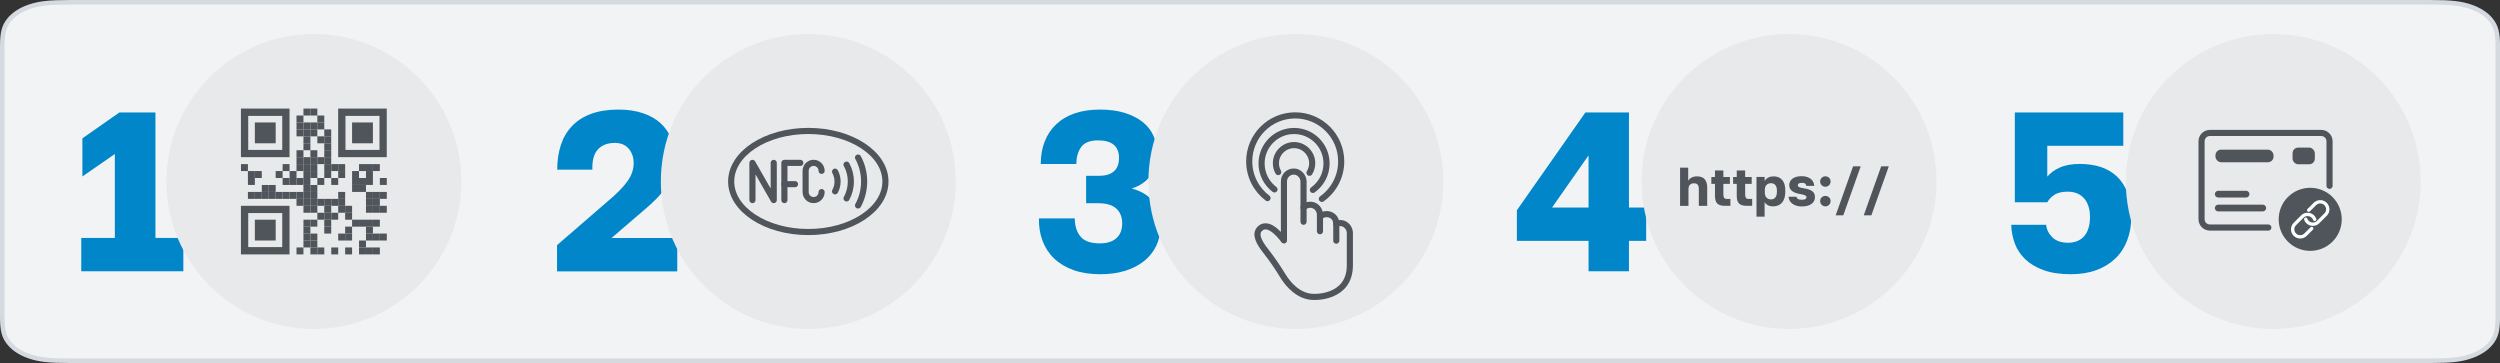 <?xml version="1.0" encoding="UTF-8"?>
<svg id="Layer_2" xmlns="http://www.w3.org/2000/svg" viewBox="0 0 551 80">
  <rect x="0" y="0" width="551" height="80" fill="#333333" stroke="none"/>
  <defs>
    <style>
      .cls-1 {
        fill: #e8e9eb;
      }

      .cls-2 {
        stroke-width: 1.48px;
      }

      .cls-2, .cls-3 {
        stroke: #4f555b;
      }

      .cls-2, .cls-3, .cls-4 {
        fill: none;
        stroke-linecap: round;
        stroke-linejoin: round;
      }

      .cls-3 {
        stroke-width: 1.35px;
      }

      .cls-5 {
        fill: #4f555b;
      }

      .cls-6 {
        fill: #0086c9;
      }

      .cls-4 {
        stroke: #fff;
        stroke-width: .74px;
      }

      .cls-7 {
        fill: #f2f3f5;
        fill-rule: evenodd;
        stroke: #d5d9e0;
      }
    </style>
  </defs>
  <g id="Layer_1-2" data-name="Layer_1">
    <g>
      <path class="cls-7" d="M15.57.5c-4.91,0-7,.26-9.16,1.01-1.85.64-3.37,1.62-4.35,2.82-1.16,1.4-1.56,2.75-1.56,5.93v59.49c0,3.18.4,4.53,1.56,5.93.98,1.2,2.5,2.18,4.35,2.82,2.16.75,4.25,1.01,9.16,1.01h519.86c4.91,0,7-.26,9.16-1.01,1.86-.64,3.37-1.62,4.36-2.82,1.16-1.4,1.56-2.75,1.56-5.93V10.26c0-3.18-.4-4.53-1.56-5.93-.98-1.2-2.5-2.18-4.35-2.82-2.16-.75-4.25-1.01-9.16-1.01H15.57Z"/>
      <g>
        <path class="cls-6" d="M17.91,52.44h7.4v-18.5l-7.15,4.95v-8.4l8.15-5.7h7.95v27.65h6.15v7.35h-22.5v-7.35Z"/>
        <g>
          <circle class="cls-1" cx="69.18" cy="40" r="32.5"/>
          <g>
            <rect class="cls-5" x="66.88" y="23.93" width="1.53" height="1.53"/>
            <rect class="cls-5" x="68.41" y="23.93" width="1.53" height="1.53"/>
            <rect class="cls-5" x="65.35" y="25.46" width="1.53" height="1.53"/>
            <rect class="cls-5" x="69.94" y="25.46" width="1.53" height="1.53"/>
            <rect class="cls-5" x="65.35" y="26.99" width="1.53" height="1.53"/>
            <rect class="cls-5" x="66.88" y="26.99" width="1.53" height="1.53"/>
            <rect class="cls-5" x="68.41" y="26.99" width="1.53" height="1.53"/>
            <rect class="cls-5" x="69.94" y="26.99" width="1.53" height="1.53"/>
            <rect class="cls-5" x="65.35" y="28.52" width="1.53" height="1.53"/>
            <rect class="cls-5" x="66.88" y="28.52" width="1.53" height="1.53"/>
            <rect class="cls-5" x="68.41" y="28.52" width="1.53" height="1.53"/>
            <rect class="cls-5" x="71.47" y="28.52" width="1.53" height="1.53"/>
            <rect class="cls-5" x="66.88" y="30.05" width="1.53" height="1.53"/>
            <rect class="cls-5" x="69.94" y="30.05" width="1.53" height="1.53"/>
            <rect class="cls-5" x="71.47" y="30.05" width="1.53" height="1.53"/>
            <rect class="cls-5" x="66.88" y="31.58" width="1.53" height="1.53"/>
            <rect class="cls-5" x="71.47" y="31.58" width="1.53" height="1.53"/>
            <rect class="cls-5" x="65.35" y="33.11" width="1.53" height="1.53"/>
            <rect class="cls-5" x="68.41" y="33.11" width="1.53" height="1.53"/>
            <rect class="cls-5" x="71.47" y="33.11" width="1.53" height="1.53"/>
            <rect class="cls-5" x="65.35" y="34.64" width="1.53" height="1.53"/>
            <rect class="cls-5" x="66.88" y="34.64" width="1.53" height="1.53"/>
            <rect class="cls-5" x="68.41" y="34.64" width="1.53" height="1.53"/>
            <rect class="cls-5" x="69.94" y="34.64" width="1.53" height="1.53"/>
            <rect class="cls-5" x="71.47" y="34.64" width="1.53" height="1.53"/>
            <rect class="cls-5" x="53.11" y="36.17" width="1.53" height="1.53"/>
            <rect class="cls-5" x="62.29" y="36.17" width="1.53" height="1.53"/>
            <rect class="cls-5" x="65.35" y="36.17" width="1.53" height="1.53"/>
            <rect class="cls-5" x="66.88" y="36.17" width="1.53" height="1.53"/>
            <rect class="cls-5" x="68.41" y="36.17" width="1.53" height="1.53"/>
            <rect class="cls-5" x="71.47" y="36.17" width="1.53" height="1.53"/>
            <rect class="cls-5" x="73.01" y="36.17" width="1.53" height="1.53"/>
            <rect class="cls-5" x="74.54" y="36.17" width="1.53" height="1.53"/>
            <rect class="cls-5" x="79.13" y="36.17" width="1.53" height="1.53"/>
            <rect class="cls-5" x="80.66" y="36.17" width="1.53" height="1.53"/>
            <rect class="cls-5" x="82.19" y="36.17" width="1.53" height="1.53"/>
            <rect class="cls-5" x="54.64" y="37.7" width="1.53" height="1.53"/>
            <rect class="cls-5" x="56.17" y="37.7" width="1.53" height="1.53"/>
            <rect class="cls-5" x="60.76" y="37.7" width="1.53" height="1.53"/>
            <rect class="cls-5" x="63.82" y="37.7" width="1.53" height="1.53"/>
            <rect class="cls-5" x="66.88" y="37.7" width="1.53" height="1.53"/>
            <rect class="cls-5" x="68.41" y="37.7" width="1.53" height="1.53"/>
            <rect class="cls-5" x="71.47" y="37.7" width="1.53" height="1.53"/>
            <rect class="cls-5" x="74.54" y="37.7" width="1.53" height="1.53"/>
            <rect class="cls-5" x="77.6" y="37.7" width="1.53" height="1.53"/>
            <rect class="cls-5" x="80.66" y="37.7" width="1.53" height="1.53"/>
            <rect class="cls-5" x="54.64" y="39.23" width="1.53" height="1.53"/>
            <rect class="cls-5" x="62.29" y="39.23" width="1.53" height="1.53"/>
            <rect class="cls-5" x="63.82" y="39.23" width="1.53" height="1.53"/>
            <rect class="cls-5" x="65.35" y="39.23" width="1.53" height="1.53"/>
            <rect class="cls-5" x="66.88" y="39.23" width="1.53" height="1.53"/>
            <rect class="cls-5" x="69.94" y="39.23" width="1.53" height="1.53"/>
            <rect class="cls-5" x="73.01" y="39.23" width="1.53" height="1.53"/>
            <rect class="cls-5" x="77.6" y="39.23" width="1.53" height="1.53"/>
            <rect class="cls-5" x="79.13" y="39.23" width="1.53" height="1.53"/>
            <rect class="cls-5" x="80.66" y="39.23" width="1.53" height="1.53"/>
            <rect class="cls-5" x="83.72" y="39.23" width="1.53" height="1.53"/>
            <rect class="cls-5" x="57.7" y="40.77" width="1.53" height="1.53"/>
            <rect class="cls-5" x="59.23" y="40.77" width="1.53" height="1.53"/>
            <rect class="cls-5" x="66.88" y="40.77" width="1.53" height="1.53"/>
            <rect class="cls-5" x="68.41" y="40.77" width="1.53" height="1.53"/>
            <rect class="cls-5" x="77.6" y="40.77" width="1.53" height="1.53"/>
            <rect class="cls-5" x="79.13" y="40.77" width="1.53" height="1.53"/>
            <rect class="cls-5" x="54.64" y="42.3" width="1.53" height="1.53"/>
            <rect class="cls-5" x="56.17" y="42.3" width="1.53" height="1.53"/>
            <rect class="cls-5" x="57.7" y="42.3" width="1.53" height="1.53"/>
            <rect class="cls-5" x="59.23" y="42.3" width="1.53" height="1.53"/>
            <rect class="cls-5" x="60.76" y="42.3" width="1.53" height="1.53"/>
            <rect class="cls-5" x="62.29" y="42.3" width="1.53" height="1.53"/>
            <rect class="cls-5" x="63.82" y="42.3" width="1.53" height="1.53"/>
            <rect class="cls-5" x="65.35" y="42.3" width="1.53" height="1.53"/>
            <rect class="cls-5" x="66.88" y="42.3" width="1.53" height="1.53"/>
            <rect class="cls-5" x="68.41" y="42.3" width="1.53" height="1.53"/>
            <rect class="cls-5" x="74.54" y="42.3" width="1.53" height="1.53"/>
            <rect class="cls-5" x="80.66" y="42.3" width="1.53" height="1.53"/>
            <rect class="cls-5" x="82.19" y="42.3" width="1.53" height="1.53"/>
            <rect class="cls-5" x="83.72" y="42.3" width="1.53" height="1.53"/>
            <rect class="cls-5" x="65.35" y="43.83" width="1.53" height="1.53"/>
            <rect class="cls-5" x="66.88" y="43.83" width="1.53" height="1.53"/>
            <rect class="cls-5" x="68.41" y="43.83" width="1.53" height="1.53"/>
            <rect class="cls-5" x="69.94" y="43.83" width="1.53" height="1.53"/>
            <rect class="cls-5" x="71.47" y="43.83" width="1.53" height="1.53"/>
            <rect class="cls-5" x="73.01" y="43.83" width="1.53" height="1.53"/>
            <rect class="cls-5" x="74.54" y="43.83" width="1.53" height="1.53"/>
            <rect class="cls-5" x="80.66" y="43.83" width="1.53" height="1.53"/>
            <rect class="cls-5" x="82.19" y="43.83" width="1.53" height="1.53"/>
            <rect class="cls-5" x="66.88" y="45.36" width="1.53" height="1.53"/>
            <rect class="cls-5" x="68.41" y="45.36" width="1.53" height="1.53"/>
            <rect class="cls-5" x="71.47" y="45.36" width="1.53" height="1.53"/>
            <rect class="cls-5" x="74.54" y="45.36" width="1.53" height="1.53"/>
            <rect class="cls-5" x="76.07" y="45.36" width="1.53" height="1.53"/>
            <rect class="cls-5" x="80.66" y="45.36" width="1.53" height="1.53"/>
            <rect class="cls-5" x="82.19" y="45.36" width="1.53" height="1.53"/>
            <rect class="cls-5" x="83.72" y="45.36" width="1.53" height="1.53"/>
            <rect class="cls-5" x="69.94" y="46.89" width="1.53" height="1.53"/>
            <rect class="cls-5" x="71.47" y="46.89" width="1.53" height="1.53"/>
            <rect class="cls-5" x="73.01" y="46.89" width="1.53" height="1.53"/>
            <rect class="cls-5" x="76.07" y="46.89" width="1.53" height="1.53"/>
            <rect class="cls-5" x="66.88" y="48.42" width="1.53" height="1.53"/>
            <rect class="cls-5" x="68.41" y="48.42" width="1.53" height="1.53"/>
            <rect class="cls-5" x="71.47" y="48.42" width="1.53" height="1.53"/>
            <rect class="cls-5" x="77.6" y="48.42" width="1.53" height="1.53"/>
            <rect class="cls-5" x="79.13" y="48.42" width="1.53" height="1.53"/>
            <rect class="cls-5" x="80.66" y="48.42" width="1.53" height="1.53"/>
            <rect class="cls-5" x="82.19" y="48.42" width="1.53" height="1.53"/>
            <rect class="cls-5" x="66.88" y="49.95" width="1.53" height="1.53"/>
            <rect class="cls-5" x="71.47" y="49.95" width="1.53" height="1.53"/>
            <rect class="cls-5" x="76.07" y="49.95" width="1.53" height="1.53"/>
            <rect class="cls-5" x="80.66" y="49.95" width="1.53" height="1.53"/>
            <rect class="cls-5" x="66.88" y="51.48" width="1.53" height="1.53"/>
            <rect class="cls-5" x="68.41" y="51.48" width="1.53" height="1.53"/>
            <rect class="cls-5" x="74.54" y="51.48" width="1.53" height="1.53"/>
            <rect class="cls-5" x="76.07" y="51.48" width="1.53" height="1.53"/>
            <rect class="cls-5" x="80.66" y="51.48" width="1.53" height="1.53"/>
            <rect class="cls-5" x="82.19" y="51.48" width="1.53" height="1.53"/>
            <rect class="cls-5" x="83.72" y="51.48" width="1.53" height="1.53"/>
            <rect class="cls-5" x="66.88" y="53.01" width="1.53" height="1.53"/>
            <rect class="cls-5" x="68.41" y="53.01" width="1.53" height="1.53"/>
            <rect class="cls-5" x="79.13" y="53.01" width="1.53" height="1.53"/>
            <rect class="cls-5" x="65.35" y="54.54" width="1.53" height="1.53"/>
            <rect class="cls-5" x="68.41" y="54.54" width="1.53" height="1.53"/>
            <rect class="cls-5" x="69.94" y="54.54" width="1.53" height="1.53"/>
            <rect class="cls-5" x="73.01" y="54.54" width="1.53" height="1.53"/>
            <rect class="cls-5" x="76.07" y="54.54" width="1.53" height="1.53"/>
            <rect class="cls-5" x="79.13" y="54.54" width="1.53" height="1.53"/>
            <rect class="cls-5" x="80.66" y="54.54" width="1.53" height="1.53"/>
            <rect class="cls-5" x="82.19" y="54.54" width="1.53" height="1.53"/>
            <path class="cls-5" d="M62.21,23.93h-9.11v10.71h10.71v-10.71h-1.61ZM62.21,33.04h-7.5v-7.5h7.5v7.5Z"/>
            <path class="cls-5" d="M83.64,23.93h-9.11v10.71h10.71v-10.71h-1.61ZM83.64,33.04h-7.5v-7.5h7.5v7.5Z"/>
            <path class="cls-5" d="M62.21,45.36h-9.11v10.71h10.71v-10.71h-1.61ZM62.21,54.46h-7.5v-7.5h7.5v7.5Z"/>
            <rect class="cls-5" x="56.17" y="26.99" width="4.59" height="4.59"/>
            <rect class="cls-5" x="77.6" y="26.99" width="4.59" height="4.59"/>
            <rect class="cls-5" x="56.17" y="48.42" width="4.59" height="4.59"/>
          </g>
        </g>
      </g>
      <g>
        <path class="cls-6" d="M122.76,54.04l11.1-9.6c2.07-1.73,3.55-3.24,4.45-4.52.9-1.28,1.35-2.59,1.35-3.92s-.36-2.33-1.07-3.2c-.72-.87-1.74-1.3-3.08-1.3-1.63,0-2.88.48-3.75,1.45-.87.97-1.27,2.45-1.2,4.45h-7.75c0-2,.27-3.81.8-5.43.53-1.62,1.35-3.01,2.45-4.17,1.1-1.17,2.5-2.07,4.2-2.7,1.7-.63,3.72-.95,6.05-.95,2.03,0,3.83.27,5.4.8,1.57.53,2.87,1.27,3.9,2.23,1.03.95,1.82,2.08,2.35,3.4.53,1.32.8,2.77.8,4.38,0,1.2-.17,2.31-.52,3.33-.35,1.02-.83,1.99-1.45,2.92-.62.93-1.35,1.83-2.2,2.68-.85.85-1.77,1.69-2.77,2.52l-7.05,6.05h14.5v7.35h-26.5v-5.75Z"/>
        <g>
          <circle class="cls-1" cx="178.15" cy="40" r="32.5"/>
          <g>
            <ellipse class="cls-3" cx="178.15" cy="40" rx="17" ry="11.14"/>
            <path class="cls-3" d="M184.05,37.83c.73,1.34.73,3,0,4.34"/>
            <path class="cls-3" d="M189.11,45.28h.01c1.78-3.25,1.78-7.3,0-10.55h-.01"/>
            <path class="cls-3" d="M186.58,36.28c1.27,2.3,1.27,5.15,0,7.45"/>
            <polyline class="cls-3" points="165.84 44.1 165.84 35.9 170.53 44.1 170.53 35.9"/>
            <polyline class="cls-3" points="172.88 44.1 172.88 35.9 176.39 35.9"/>
            <line class="cls-3" x1="172.88" y1="40.59" x2="175.22" y2="40.59"/>
            <path class="cls-3" d="M181.08,42.34c0,.97-.79,1.76-1.76,1.76s-1.76-.79-1.76-1.76v-4.69c0-.97.79-1.76,1.76-1.76s1.76.79,1.76,1.76"/>
          </g>
        </g>
      </g>
      <g>
        <path class="cls-6" d="M350.12,53.09h-15.8v-6.75l15.1-21.55h9.6v20.95h3.8v7.35h-3.8v6.7h-8.9v-6.7ZM350.12,45.74v-11.5l-8.05,11.5h8.05Z"/>
        <g>
          <circle class="cls-1" cx="394.31" cy="40" r="32.5"/>
          <g>
            <path class="cls-5" d="M370.29,36.96h1.79v2.89c.07-.13.16-.25.28-.37.11-.12.25-.22.41-.31.16-.09.35-.17.56-.22.21-.06.45-.08.71-.08,1.49,0,2.23.83,2.23,2.5v4h-1.85v-3.71c0-.42-.08-.74-.25-.95s-.44-.31-.83-.31c-.22,0-.4.03-.55.1-.15.07-.28.16-.37.27-.1.11-.17.24-.21.4-.04.15-.07.32-.07.49v3.71h-1.85v-8.4Z"/>
            <path class="cls-5" d="M380.18,45.36c-.38,0-.7-.04-.98-.11-.28-.08-.51-.2-.69-.37-.18-.17-.31-.4-.4-.68-.09-.28-.13-.63-.13-1.05v-2.63h-.8v-1.51h.8v-1.44h1.85v1.44h1.44v1.51h-1.44v2.29c0,.38.06.64.17.8.11.16.33.24.66.24h.72v1.51h-1.19Z"/>
            <path class="cls-5" d="M384.98,45.36c-.38,0-.7-.04-.98-.11-.28-.08-.51-.2-.69-.37-.18-.17-.31-.4-.4-.68-.09-.28-.13-.63-.13-1.05v-2.63h-.8v-1.51h.8v-1.44h1.85v1.44h1.44v1.51h-1.44v2.29c0,.38.06.64.17.8.11.16.33.24.66.24h.72v1.51h-1.19Z"/>
            <path class="cls-5" d="M387.13,39h1.8v.89c.21-.34.48-.6.82-.77.34-.17.72-.25,1.15-.25.8,0,1.43.26,1.89.78s.69,1.31.69,2.36v.23c0,.55-.06,1.03-.19,1.43-.13.4-.31.74-.55,1.01-.24.27-.52.47-.85.6-.33.13-.69.2-1.09.2-.46,0-.84-.08-1.16-.25-.32-.17-.56-.4-.72-.7v3.23h-1.79v-8.76ZM390.35,43.95c.38,0,.68-.14.92-.41.24-.27.36-.71.36-1.31v-.23c0-.55-.12-.96-.35-1.22-.23-.26-.55-.4-.95-.4s-.73.12-.98.37c-.25.25-.38.6-.38,1.06v.64c0,.48.12.85.37,1.11.24.26.58.39,1,.39Z"/>
            <path class="cls-5" d="M397.21,45.51c-.52,0-.97-.06-1.34-.19-.37-.12-.68-.29-.92-.49s-.43-.43-.55-.69-.19-.52-.2-.78h1.74c.02.18.12.34.3.47s.48.2.89.2c.36,0,.62-.05.78-.16s.24-.24.24-.42c0-.15-.09-.28-.27-.38-.18-.1-.5-.19-.97-.28-.31-.05-.62-.11-.92-.2s-.58-.2-.82-.35c-.24-.15-.44-.34-.59-.57-.15-.23-.23-.52-.23-.88,0-.28.06-.54.17-.78.12-.24.29-.45.52-.62.23-.18.51-.31.85-.41.34-.1.73-.15,1.17-.15.5,0,.93.06,1.28.19.35.12.63.29.85.49.22.2.38.43.49.68.1.25.16.51.18.77h-1.74c-.02-.2-.1-.36-.24-.48s-.38-.18-.7-.18c-.36,0-.61.05-.74.16-.13.11-.2.24-.2.39,0,.17.1.3.31.4.2.1.54.18,1,.25.33.05.64.11.94.2.3.08.56.2.79.34s.41.33.54.55c.13.22.2.5.2.84,0,.3-.06.58-.18.83-.12.25-.3.47-.54.65-.24.18-.54.33-.89.43s-.76.16-1.21.16Z"/>
            <path class="cls-5" d="M402.32,41.16c-.32,0-.59-.11-.82-.34-.22-.22-.34-.5-.34-.82s.11-.6.34-.82c.22-.22.5-.32.82-.32s.59.11.81.32c.22.22.33.49.33.82s-.11.59-.33.82c-.22.22-.49.34-.81.34ZM402.32,45.48c-.32,0-.59-.11-.82-.34s-.34-.5-.34-.82.11-.6.34-.82c.22-.22.5-.32.82-.32s.59.11.81.32c.22.22.33.49.33.82s-.11.59-.33.82c-.22.22-.49.34-.81.34Z"/>
            <path class="cls-5" d="M408.42,36.66h1.68l-3.84,10.8h-1.68l3.84-10.8Z"/>
            <path class="cls-5" d="M414.61,36.66h1.68l-3.84,10.8h-1.68l3.84-10.8Z"/>
          </g>
        </g>
      </g>
      <g>
        <path class="cls-6" d="M456.48,60.44c-2.4,0-4.43-.3-6.08-.9s-3-1.41-4.05-2.42c-1.05-1.02-1.82-2.18-2.3-3.5-.48-1.32-.74-2.68-.77-4.08h7.7c.07,1,.51,1.91,1.32,2.73.82.82,1.98,1.23,3.48,1.23s2.77-.49,3.6-1.48c.83-.98,1.25-2.38,1.25-4.18,0-1-.13-1.86-.4-2.57-.27-.72-.62-1.3-1.08-1.75-.45-.45-.97-.77-1.55-.98-.58-.2-1.21-.3-1.88-.3-1.23,0-2.2.22-2.9.67-.7.45-1.23,1.01-1.6,1.67h-7.15v-19.8h23.9v7.35h-16.75v6.8c.67-.8,1.58-1.47,2.75-2,1.17-.53,2.65-.8,4.45-.8,1.67,0,3.19.23,4.58.67,1.38.45,2.57,1.15,3.57,2.1s1.78,2.15,2.33,3.6c.55,1.45.83,3.19.83,5.23s-.3,3.68-.9,5.25c-.6,1.57-1.47,2.9-2.62,4-1.15,1.1-2.54,1.95-4.17,2.55-1.63.6-3.48.9-5.55.9Z"/>
        <circle class="cls-1" cx="501.03" cy="40" r="32.5"/>
        <g>
          <g>
            <path class="cls-3" d="M499.94,50.15h-12.88c-1.02,0-1.84-.82-1.84-1.84v-17.17c0-1.02.82-1.84,1.84-1.84h24.53c1.02,0,1.84.82,1.84,1.84v9.81"/>
            <rect class="cls-5" x="505.28" y="32.53" width="4.91" height="3.68" rx="1.24" ry="1.24"/>
            <rect class="cls-5" x="488.29" y="32.98" width="12.8" height="2.78" rx="1.24" ry="1.24"/>
            <line class="cls-2" x1="488.9" y1="45.85" x2="498.71" y2="45.85"/>
            <line class="cls-2" x1="488.9" y1="42.79" x2="495.03" y2="42.79"/>
            <circle class="cls-5" cx="509.17" cy="48.34" r="6.95"/>
          </g>
          <g>
            <path class="cls-4" d="M508.84,46.32l1.36-1.36c.65-.65,1.7-.65,2.35,0,.32.32.49.75.49,1.17,0,.42-.16.85-.49,1.17l-1.36,1.36-.27.27c-.47.47-1.15.6-1.74.39-.22-.08-.43-.21-.61-.39-.18-.18-.31-.38-.39-.61"/>
            <path class="cls-4" d="M509.5,50.36l-1.36,1.36c-.65.65-1.7.65-2.35,0s-.65-1.7,0-2.35l1.36-1.36.27-.27c.47-.47,1.15-.6,1.74-.39.22.08.43.21.61.39.18.18.31.39.39.61"/>
          </g>
        </g>
      </g>
      <g>
        <path class="cls-6" d="M245.56,37.72c.72-.68,1.07-1.64,1.07-2.88,0-2.6-1.53-3.9-4.6-3.9-1.8,0-3.05.49-3.75,1.48-.7.98-1.05,2.23-1.05,3.73h-7.85c0-1.83.29-3.49.88-4.98.58-1.48,1.43-2.75,2.55-3.8,1.12-1.05,2.48-1.85,4.1-2.4,1.62-.55,3.46-.82,5.52-.82s3.88.24,5.45.73c1.57.48,2.88,1.15,3.95,2,1.07.85,1.87,1.87,2.4,3.05.53,1.18.8,2.49.8,3.92,0,1.9-.48,3.52-1.45,4.85-.97,1.33-2.35,2.28-4.15,2.85,4.23,1.13,6.35,3.88,6.35,8.25,0,1.6-.31,3.05-.93,4.35-.62,1.3-1.5,2.42-2.65,3.35-1.15.93-2.54,1.66-4.17,2.17-1.63.52-3.48.77-5.55.77-2.23,0-4.2-.31-5.9-.92-1.7-.62-3.12-1.47-4.25-2.55-1.13-1.08-1.98-2.38-2.55-3.88-.57-1.5-.83-3.15-.8-4.95h7.9c0,1.63.42,2.96,1.25,3.98.83,1.02,2.25,1.52,4.25,1.52,1.6,0,2.83-.38,3.68-1.15.85-.77,1.27-1.85,1.27-3.25s-.43-2.49-1.3-3.28c-.87-.78-2.2-1.17-4-1.17h-2.65v-6.05h2.9c1.47,0,2.56-.34,3.27-1.03Z"/>
        <g>
          <circle class="cls-1" cx="285.61" cy="40" r="32.5"/>
          <g>
            <path class="cls-3" d="M297.51,58.45v-7.07c0-1.15-.86-2.14-2.01-2.22-.35-.02-.68.04-.98.16,0-1.35-1.04-2.13-2.14-2.13-.57,0-1.08.22-1.46.58v-.42c0-1.13-.84-2.13-1.97-2.22-.64-.05-1.22.17-1.65.57v-5.66c0-1.17-.95-2.21-2.12-2.23-1.21-.02-2.2.95-2.2,2.16v13.02s-3.21-4.67-5.32-2.56c-1.2,1.2-.09,3.12,1.3,4.88,1.37,1.74,2.62,3.57,3.77,5.46,1.29,2.13,3.67,4.67,6.82,4.67,0,0,7.96.4,7.96-6.98Z"/>
            <path class="cls-3" d="M287.3,48.87v-3.18,3.18Z"/>
            <path class="cls-3" d="M290.92,50.96v-3.2,3.2Z"/>
            <path class="cls-3" d="M294.52,53.04v-3.72s0,3.72,0,3.72Z"/>
            <path class="cls-3" d="M289.36,41.86c1.82-1.3,3.01-3.43,3.01-5.83,0-3.95-3.2-7.16-7.16-7.16s-7.16,3.21-7.16,7.16c0,2.33,1.12,4.41,2.85,5.72"/>
            <path class="cls-3" d="M281.72,37.93c-.32-.58-.51-1.24-.51-1.95,0-2.21,1.8-4,4-4s4,1.8,4,4c0,.77-.22,1.49-.6,2.1"/>
            <path class="cls-3" d="M291.34,43.83c2.58-1.84,4.26-4.86,4.26-8.26,0-5.6-4.54-10.14-10.14-10.14s-10.13,4.54-10.13,10.14c0,3.31,1.58,6.24,4.03,8.09"/>
          </g>
        </g>
      </g>
    </g>
  </g>
</svg>
